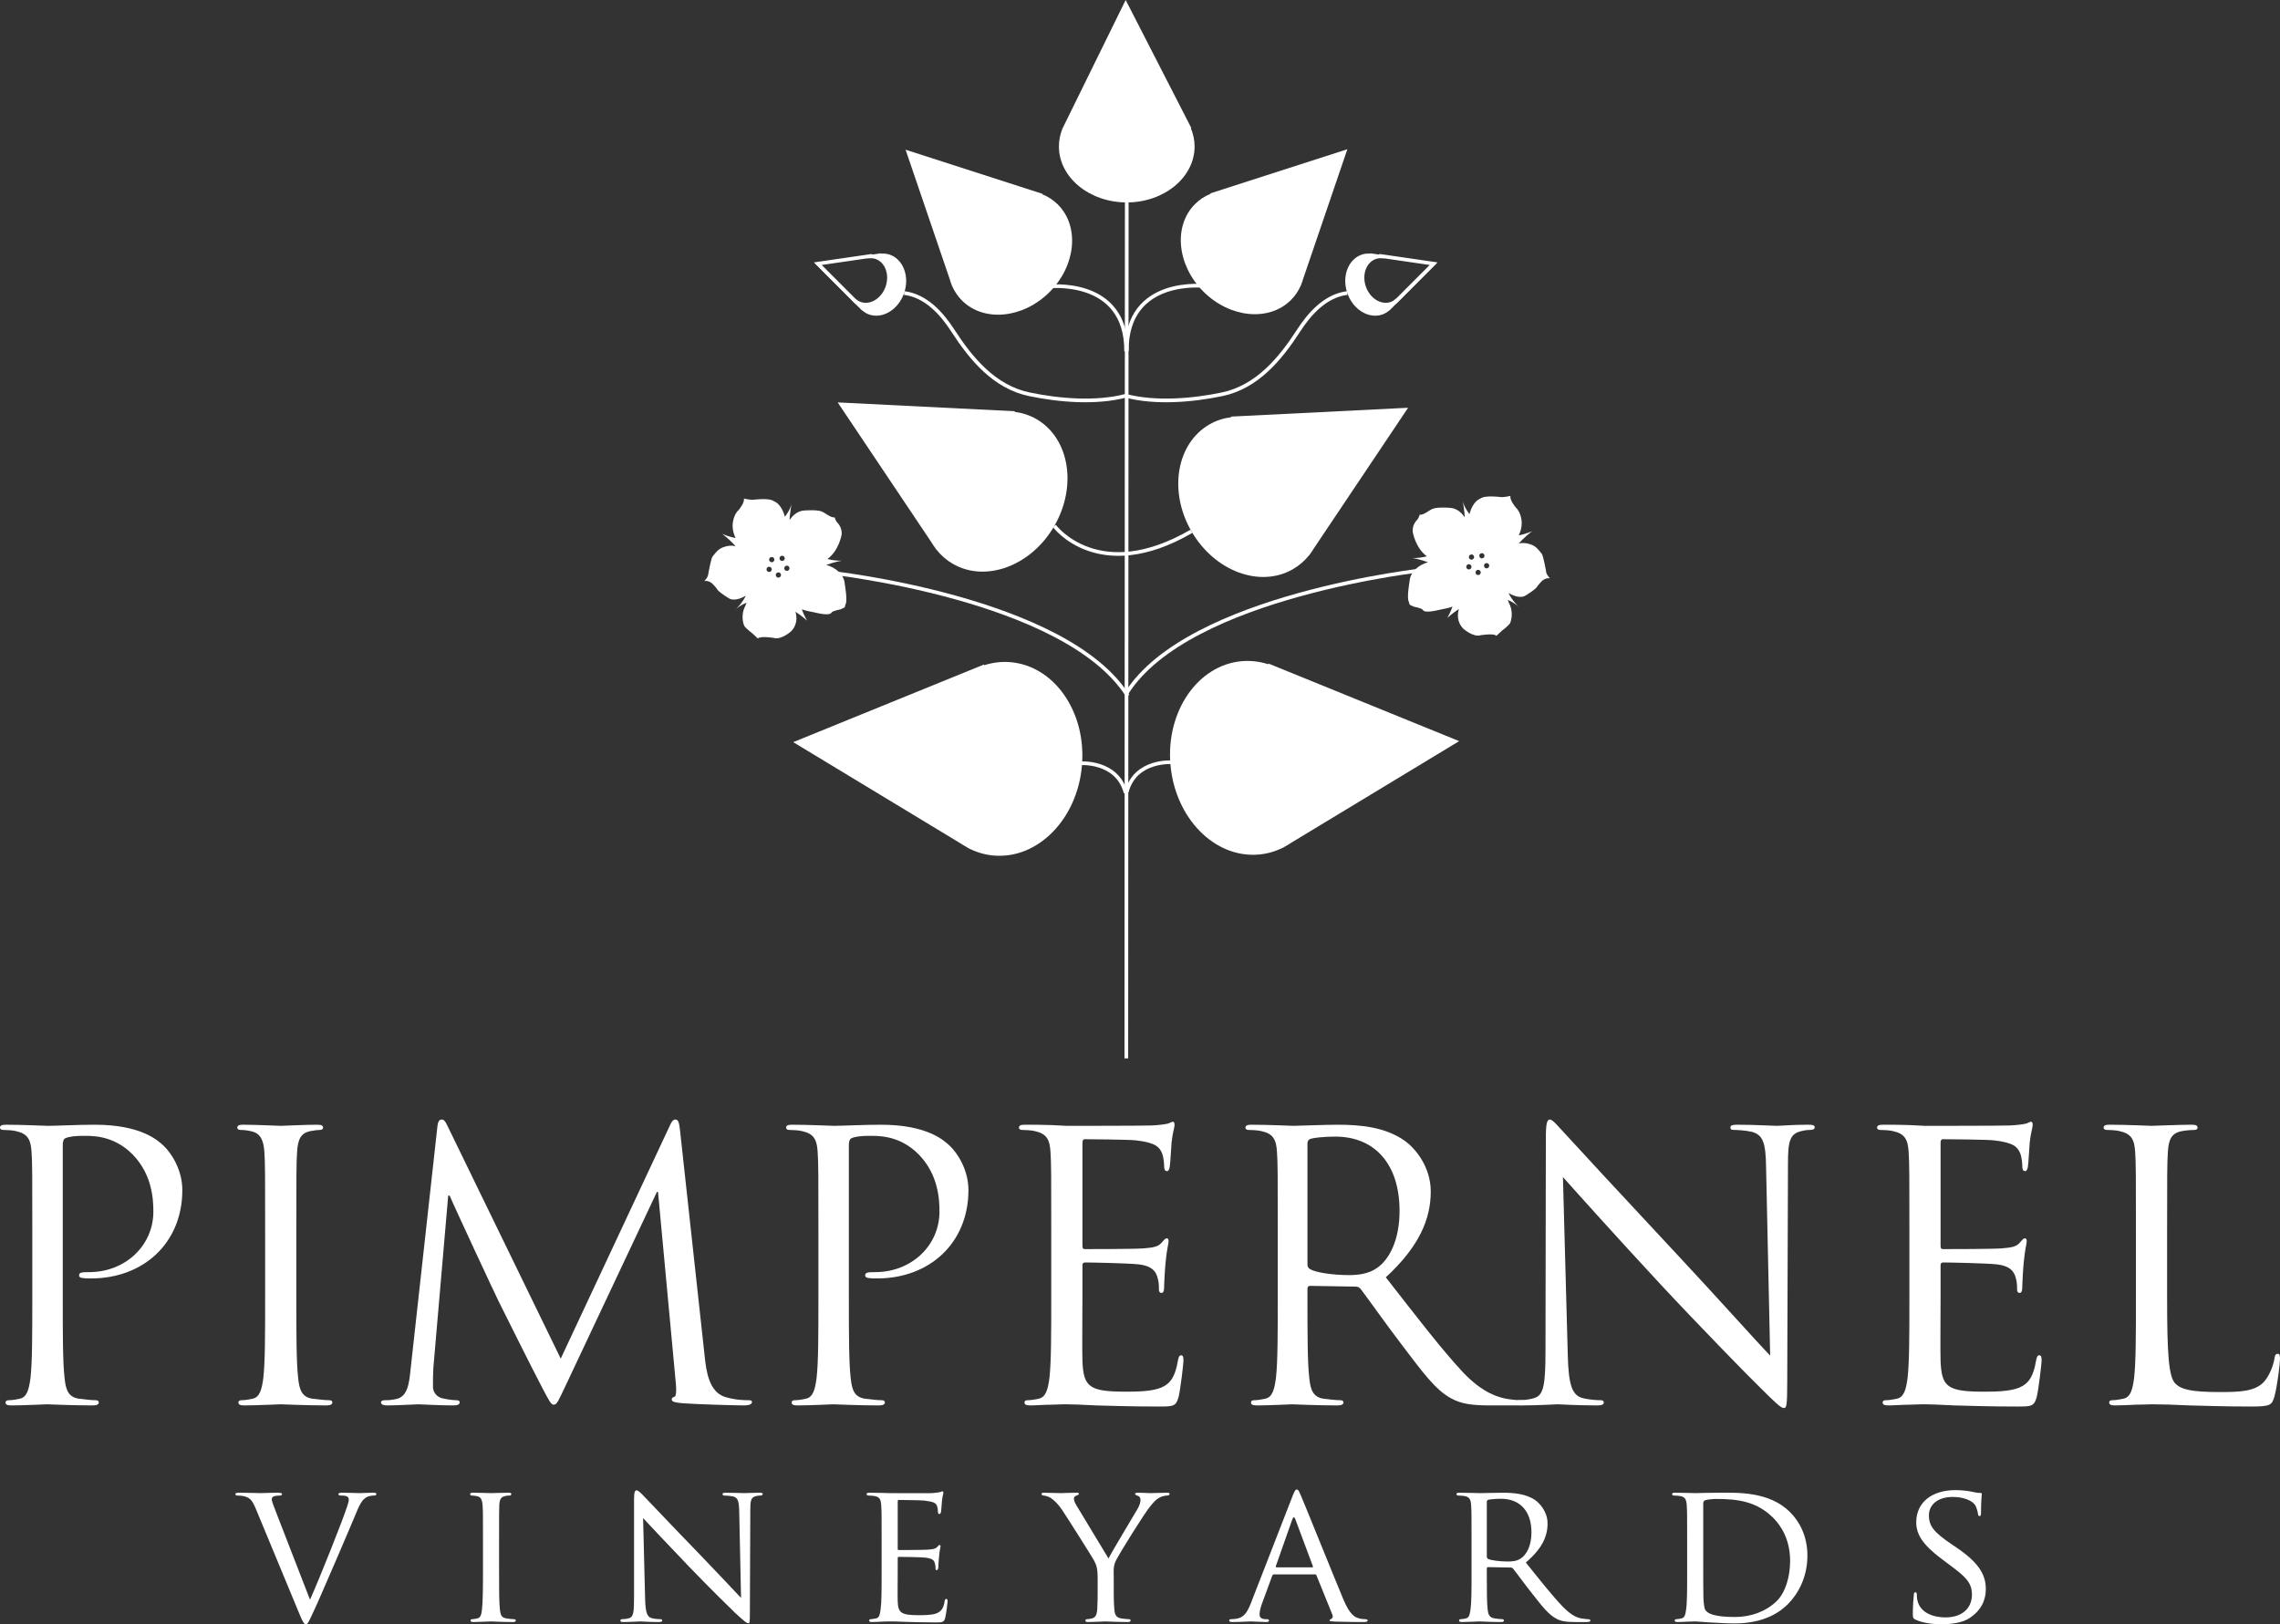 <?xml version="1.0" encoding="UTF-8"?><svg id="Layer_1" xmlns="http://www.w3.org/2000/svg" width="309.811" height="220.742" viewBox="0 0 309.811 220.742"><rect x="0" y="0" width="309.811" height="220.742" fill="#333333" stroke="none"/><path d="m4.39,167.489c0-7.872,0-9.285-.101-10.899-.101-1.716-.504-2.524-2.17-2.877-.403-.101-1.261-.151-1.715-.151-.202,0-.404-.101-.404-.303,0-.303.252-.404.807-.404,2.271,0,5.299.152,5.703.152,1.109,0,4.036-.152,6.358-.152,6.307,0,8.578,2.12,9.385,2.877,1.11,1.059,2.523,3.33,2.523,6.005,0,7.165-5.248,12.009-12.413,12.009-.252,0-.807,0-1.06-.05-.252,0-.555-.102-.555-.353,0-.404.303-.455,1.363-.455,4.894,0,8.729-3.583,8.729-8.225,0-1.665-.151-5.046-2.825-7.771-2.675-2.725-5.753-2.523-6.914-2.523-.857,0-1.715.101-2.169.303-.303.101-.404.454-.404.959v20.739c0,4.844,0,8.831.252,10.95.152,1.463.454,2.573,1.968,2.775.706.102,1.817.202,2.271.202.303,0,.404.151.404.303,0,.252-.253.404-.808.404-2.775,0-5.954-.152-6.206-.152-.152,0-3.331.152-4.845.152-.555,0-.807-.101-.807-.404,0-.152.101-.303.404-.303.454,0,1.059-.1,1.514-.202,1.008-.202,1.261-1.312,1.463-2.775.252-2.119.252-6.106.252-10.95v-8.881Z" style="fill:#fff; stroke-width:0px;"/><path d="m40.266,176.369c0,4.844,0,8.831.252,10.95.152,1.464.455,2.573,1.968,2.776.707.101,1.817.201,2.271.201.303,0,.404.152.404.303,0,.252-.252.404-.808.404-2.775,0-5.954-.152-6.206-.152s-3.432.152-4.945.152c-.556,0-.808-.101-.808-.404,0-.151.101-.303.404-.303.454,0,1.059-.1,1.513-.201,1.01-.203,1.262-1.312,1.464-2.776.252-2.119.252-6.106.252-10.95v-8.881c0-7.872,0-9.285-.1-10.899-.101-1.716-.606-2.574-1.716-2.826-.555-.152-1.211-.202-1.565-.202-.201,0-.403-.101-.403-.303,0-.303.252-.404.807-.404,1.665,0,4.844.152,5.097.152s3.431-.152,4.945-.152c.555,0,.807.101.807.404,0,.202-.202.303-.404.303-.353,0-.655.05-1.261.151-1.363.253-1.766,1.111-1.867,2.877-.101,1.614-.101,3.027-.101,10.899v8.881Z" style="fill:#fff; stroke-width:0px;"/><path d="m95.771,184.494c.202,1.816.555,4.642,2.725,5.349,1.463.454,2.775.454,3.28.454.252,0,.404.051.404.252,0,.303-.454.454-1.06.454-1.11,0-6.56-.151-8.427-.302-1.161-.102-1.413-.253-1.413-.505,0-.202.101-.303.353-.353.252-.051.303-.909.202-1.817l-2.422-26.038h-.151l-12.364,26.24c-1.059,2.22-1.21,2.674-1.665,2.674-.353,0-.605-.504-1.564-2.321-1.312-2.472-5.651-11.202-5.904-11.707-.454-.908-6.105-13.019-6.661-14.381h-.202l-2.018,23.414c-.051.807-.051,1.715-.051,2.573,0,.757.556,1.413,1.313,1.564.857.202,1.614.253,1.917.253.202,0,.404.101.404.252,0,.353-.303.454-.908.454-1.868,0-4.289-.151-4.693-.151-.454,0-2.877.151-4.239.151-.504,0-.858-.101-.858-.454,0-.151.252-.252.505-.252.403,0,.757,0,1.514-.152,1.665-.302,1.816-2.27,2.018-4.188l3.633-32.9c.051-.555.252-.909.555-.909s.505.202.757.758l15.441,31.739,14.836-31.689c.201-.454.403-.808.757-.808s.504.404.605,1.363l3.381,30.983Z" style="fill:#fff; stroke-width:0px;"/><path d="m111.208,167.489c0-7.872,0-9.285-.101-10.899-.101-1.716-.504-2.524-2.17-2.877-.403-.101-1.261-.151-1.715-.151-.202,0-.404-.101-.404-.303,0-.303.252-.404.807-.404,2.271,0,5.299.152,5.703.152,1.109,0,4.036-.152,6.358-.152,6.307,0,8.578,2.12,9.385,2.877,1.11,1.059,2.523,3.33,2.523,6.005,0,7.165-5.248,12.009-12.413,12.009-.252,0-.807,0-1.06-.05-.252,0-.555-.102-.555-.353,0-.404.303-.455,1.363-.455,4.894,0,8.729-3.583,8.729-8.225,0-1.665-.151-5.046-2.825-7.771-2.675-2.725-5.753-2.523-6.914-2.523-.857,0-1.715.101-2.169.303-.303.101-.404.454-.404.959v20.739c0,4.844,0,8.831.252,10.95.152,1.463.454,2.573,1.968,2.775.706.102,1.817.202,2.271.202.303,0,.404.151.404.303,0,.252-.253.404-.808.404-2.775,0-5.954-.152-6.206-.152-.152,0-3.331.152-4.845.152-.555,0-.807-.101-.807-.404,0-.152.101-.303.404-.303.454,0,1.059-.1,1.514-.202,1.008-.202,1.261-1.312,1.463-2.775.252-2.119.252-6.106.252-10.95v-8.881Z" style="fill:#fff; stroke-width:0px;"/><path d="m142.846,167.489c0-7.872,0-9.285-.101-10.899-.101-1.716-.504-2.524-2.17-2.877-.403-.101-1.261-.151-1.715-.151-.202,0-.404-.101-.404-.303,0-.303.252-.404.807-.404,1.161,0,2.523,0,3.634.051l2.069.101c.353,0,10.394,0,11.555-.051.959-.05,1.766-.151,2.17-.252.252-.05.454-.253.706-.253.151,0,.202.203.202.455,0,.353-.252.958-.403,2.372-.051.504-.152,2.724-.253,3.33-.05.252-.152.555-.353.555-.303,0-.404-.253-.404-.656,0-.353-.05-1.211-.303-1.817-.352-.807-.857-1.412-3.582-1.715-.858-.101-6.358-.152-6.913-.152-.202,0-.303.152-.303.505v13.927c0,.353.05.505.303.505.656,0,6.862,0,8.023-.101,1.211-.101,1.917-.202,2.372-.707.353-.403.554-.656.756-.656.152,0,.252.101.252.404s-.252,1.161-.403,2.826c-.101,1.009-.202,2.876-.202,3.229,0,.404,0,.959-.353.959-.253,0-.353-.202-.353-.454,0-.505,0-1.009-.202-1.666-.202-.706-.656-1.563-2.624-1.766-1.363-.151-6.358-.252-7.216-.252-.252,0-.353.152-.353.353v4.441c0,1.716-.051,7.569,0,8.629.151,3.482.908,4.137,5.853,4.137,1.312,0,3.533,0,4.845-.554,1.311-.555,1.917-1.565,2.27-3.634.102-.555.202-.756.454-.756.303,0,.303.403.303.756,0,.404-.403,3.835-.655,4.895-.354,1.312-.758,1.312-2.726,1.312-3.784,0-6.56-.101-8.528-.151-1.968-.101-3.179-.152-3.935-.152-.101,0-.959,0-2.019.051-1.009,0-2.17.101-2.927.101-.555,0-.807-.101-.807-.404,0-.152.101-.303.404-.303.454,0,1.059-.1,1.513-.202,1.009-.202,1.262-1.312,1.464-2.775.252-2.119.252-6.106.252-10.95v-8.881Z" style="fill:#fff; stroke-width:0px;"/><path d="m173.625,167.489c0-7.872,0-9.285-.102-10.9-.1-1.715-.504-2.523-2.17-2.876-.403-.101-1.26-.151-1.714-.151-.203,0-.405-.101-.405-.303,0-.303.252-.404.808-.404,2.27,0,5.449.151,5.702.151.555,0,4.39-.151,5.954-.151,3.179,0,6.56.303,9.234,2.22,1.262.908,3.482,3.381,3.482,6.863,0,3.734-1.564,7.468-6.106,11.656,4.138,5.299,7.57,9.79,10.497,12.918,2.724,2.877,4.894,3.432,6.156,3.634.959.151,1.665.151,1.968.151.252,0,.454.151.454.303,0,.302-.303.404-1.211.404h-3.583c-2.825,0-4.087-.253-5.4-.959-2.17-1.161-3.935-3.633-6.811-7.418-2.12-2.775-4.491-6.156-5.501-7.468-.201-.202-.353-.303-.655-.303l-6.207-.101c-.252,0-.354.151-.354.404v1.211c0,4.844,0,8.831.253,10.95.151,1.463.454,2.573,1.968,2.775.706.101,1.816.202,2.27.202.303,0,.405.151.405.303,0,.252-.253.404-.808.404-2.775,0-5.955-.152-6.207-.152-.051,0-3.23.152-4.743.152-.555,0-.808-.102-.808-.404,0-.152.102-.303.404-.303.454,0,1.06-.101,1.514-.202,1.009-.202,1.262-1.312,1.463-2.775.253-2.119.253-6.106.253-10.95v-8.881Zm4.036,4.39c0,.252.102.454.354.605.756.455,3.078.808,5.298.808,1.211,0,2.624-.152,3.785-.959,1.765-1.211,3.078-3.936,3.078-7.771,0-6.308-3.33-10.092-8.73-10.092-1.514,0-2.877.151-3.381.303-.253.101-.404.302-.404.605v16.501Z" style="fill:#fff; stroke-width:0px;"/><path d="m213.032,184.14c.101,4.138.605,5.45,1.968,5.854.959.252,2.068.302,2.523.302.252,0,.404.101.404.303,0,.303-.303.404-.909.404-2.876,0-4.894-.152-5.348-.152s-2.575.152-4.845.152c-.505,0-.808-.05-.808-.404,0-.202.152-.303.405-.303.403,0,1.311-.05,2.068-.302,1.262-.354,1.514-1.817,1.514-6.409l.05-28.914c0-1.968.152-2.523.555-2.523s1.262,1.11,1.767,1.615c.757.857,8.275,8.982,16.047,17.308,4.995,5.349,10.495,11.505,12.11,13.17l-.555-25.634c-.05-3.28-.404-4.39-1.968-4.794-.909-.202-2.069-.252-2.473-.252-.353,0-.403-.151-.403-.353,0-.303.403-.354,1.008-.354,2.272,0,4.694.152,5.248.152s2.221-.152,4.289-.152c.556,0,.91.051.91.354,0,.202-.203.353-.556.353-.252,0-.605,0-1.211.151-1.665.353-1.867,1.464-1.867,4.491l-.101,29.57c0,3.331-.101,3.583-.454,3.583-.404,0-1.01-.555-3.683-3.23-.556-.504-7.822-7.922-13.171-13.674-5.854-6.308-11.556-12.666-13.17-14.482l.656,24.17Z" style="fill:#fff; stroke-width:0px;"/><path d="m259.453,167.489c0-7.872,0-9.285-.102-10.899-.1-1.716-.503-2.524-2.169-2.877-.404-.101-1.261-.151-1.715-.151-.202,0-.405-.101-.405-.303,0-.303.252-.404.808-.404,1.16,0,2.522,0,3.633.051l2.069.101c.354,0,10.395,0,11.556-.051.958-.05,1.765-.151,2.17-.252.252-.05.454-.253.706-.253.151,0,.202.203.202.455,0,.353-.253.958-.404,2.372-.05.504-.152,2.724-.252,3.33-.051.252-.152.555-.354.555-.303,0-.403-.253-.403-.656,0-.353-.051-1.211-.303-1.817-.353-.807-.858-1.412-3.583-1.715-.857-.101-6.358-.152-6.913-.152-.202,0-.303.152-.303.505v13.927c0,.353.051.505.303.505.656,0,6.862,0,8.023-.101,1.211-.101,1.917-.202,2.372-.707.353-.403.555-.656.757-.656.152,0,.252.101.252.404s-.252,1.161-.403,2.826c-.102,1.009-.202,2.876-.202,3.229,0,.404,0,.959-.354.959-.252,0-.353-.202-.353-.454,0-.505,0-1.009-.201-1.666-.203-.706-.657-1.563-2.624-1.766-1.363-.151-6.359-.252-7.216-.252-.253,0-.354.152-.354.353v4.441c0,1.716-.05,7.569,0,8.629.152,3.482.908,4.137,5.854,4.137,1.311,0,3.532,0,4.844-.554,1.312-.555,1.918-1.565,2.271-3.634.101-.555.201-.756.454-.756.303,0,.303.403.303.756,0,.404-.404,3.835-.656,4.895-.354,1.312-.757,1.312-2.725,1.312-3.785,0-6.561-.101-8.528-.151-1.968-.101-3.179-.152-3.936-.152-.101,0-.959,0-2.018.051-1.009,0-2.17.101-2.927.101-.555,0-.808-.101-.808-.404,0-.152.102-.303.405-.303.454,0,1.059-.1,1.513-.202,1.009-.202,1.262-1.312,1.463-2.775.253-2.119.253-6.106.253-10.95v-8.881Z" style="fill:#fff; stroke-width:0px;"/><path d="m294.471,176.47c0,7.418.202,10.647,1.11,11.556.808.807,2.119,1.16,6.055,1.16,2.675,0,4.896-.05,6.106-1.514.656-.807,1.161-2.069,1.312-3.027.051-.404.151-.656.454-.656.253,0,.303.202.303.756s-.353,3.583-.757,5.047c-.353,1.16-.505,1.362-3.179,1.362-3.633,0-6.257-.101-8.377-.151-2.119-.101-3.683-.152-5.146-.152-.202,0-1.06.051-2.069.051-1.009.05-2.12.101-2.876.101-.555,0-.808-.101-.808-.404,0-.151.101-.303.404-.303.454,0,1.06-.1,1.514-.201,1.009-.203,1.262-1.312,1.463-2.776.253-2.119.253-6.106.253-10.95v-8.881c0-7.872,0-9.285-.102-10.899-.1-1.716-.504-2.524-2.17-2.877-.403-.101-1.261-.151-1.715-.151-.202,0-.404-.101-.404-.303,0-.303.252-.404.808-.404,2.27,0,5.449.152,5.702.152s3.935-.152,5.449-.152c.556,0,.808.101.808.404,0,.202-.202.303-.404.303-.353,0-1.059.05-1.665.151-1.464.253-1.867,1.111-1.968,2.877-.101,1.614-.101,3.027-.101,10.899v8.982Z" style="fill:#fff; stroke-width:0px;"/><path d="m42.125,217.407c1.394-3.115,4.537-11.041,5.056-12.708.109-.355.218-.683.218-.874s-.082-.41-.328-.492c-.273-.082-.546-.082-.82-.082-.136,0-.272-.082-.272-.191,0-.137.164-.192.546-.192.956,0,2.05.055,2.35.055.137,0,1.175-.055,1.886-.055.246,0,.383.055.383.164,0,.11-.082.219-.274.219-.164,0-.71,0-1.148.273-.327.219-.71.547-1.339,2.132-.273.656-1.448,3.443-2.678,6.286-1.476,3.388-2.541,5.903-3.088,7.05-.656,1.394-.793,1.749-1.038,1.749-.274,0-.438-.3-.902-1.421l-5.903-14.238c-.547-1.312-.875-1.558-1.668-1.749-.382-.082-.792-.082-.929-.082-.136,0-.191-.136-.191-.219,0-.136.246-.164.629-.164,1.148,0,2.514.055,2.815.055.245,0,1.311-.055,2.24-.055.438,0,.656.055.656.164,0,.11-.081.219-.245.219-.274,0-.657.028-.875.109-.246.109-.273.246-.273.41,0,.301.3,1.012.655,1.941l4.537,11.696Z" style="fill:#fff; stroke-width:0px;"/><path d="m67.816,213.691c0,2.241,0,4.072.109,5.028.082.683.164,1.121.875,1.23.355.055.874.109,1.093.109.136,0,.191.11.191.192,0,.109-.109.191-.383.191-1.339,0-2.896-.082-3.006-.082-.136,0-1.639.082-2.377.082-.246,0-.383-.055-.383-.191,0-.082.055-.192.192-.192.218,0,.519-.054.737-.109.465-.109.547-.547.629-1.23.109-.956.136-2.787.136-5.028v-4.1c0-3.607,0-4.263-.054-5.001-.055-.792-.246-1.148-.765-1.257-.274-.054-.574-.081-.738-.081-.11,0-.192-.11-.192-.192,0-.137.11-.191.383-.191.793,0,2.296.054,2.432.054.11,0,1.667-.054,2.405-.054.274,0,.383.054.383.191,0,.082-.109.192-.191.192-.164,0-.329,0-.601.054-.657.136-.793.465-.848,1.284-.027.738-.027,1.394-.027,5.001v4.1Z" style="fill:#fff; stroke-width:0px;"/><path d="m87.658,217.271c.055,1.913.273,2.487.929,2.65.437.11.984.137,1.203.137.109,0,.191.082.191.192,0,.136-.164.191-.437.191-1.367,0-2.323-.082-2.542-.082s-1.23.082-2.323.082c-.246,0-.382-.027-.382-.191,0-.11.082-.192.191-.192.191,0,.628-.027.984-.137.601-.163.683-.792.683-2.896v-13.309c0-.929.137-1.175.328-1.175.273,0,.683.464.929.71.383.383,3.881,4.1,7.598,7.925,2.377,2.46,4.946,5.22,5.684,5.986l-.246-11.642c-.028-1.503-.164-2.023-.902-2.16-.437-.081-.984-.109-1.175-.109-.164,0-.192-.136-.192-.218,0-.137.192-.164.465-.164,1.093,0,2.241.054,2.514.054s1.066-.054,2.05-.054c.246,0,.437.027.437.164,0,.082-.109.218-.273.218-.11,0-.301,0-.574.055-.792.164-.847.629-.847,2.022l-.055,13.61c0,1.53-.027,1.667-.191,1.667-.246,0-.492-.191-1.831-1.421-.246-.219-3.717-3.635-6.258-6.286-2.788-2.924-5.494-5.766-6.231-6.586l.273,10.959Z" style="fill:#fff; stroke-width:0px;"/><path d="m119.797,209.591c0-3.607,0-4.263-.055-5.001-.054-.792-.191-1.175-.984-1.284-.19-.028-.601-.055-.819-.055-.082,0-.191-.109-.191-.191,0-.137.109-.192.382-.192,1.093,0,2.651.055,2.788.055.164,0,5.192.027,5.738,0,.465-.027.902-.109,1.094-.137.109-.027.218-.109.328-.109.082,0,.109.109.109.219,0,.164-.137.437-.191,1.093-.028.218-.082,1.257-.137,1.53-.027.11-.109.246-.219.246-.136,0-.191-.109-.191-.3,0-.165-.027-.547-.136-.82-.164-.383-.411-.547-1.722-.711-.41-.054-3.198-.082-3.471-.082-.109,0-.136.082-.136.246v6.313c0,.164,0,.246.136.246.301,0,3.471,0,4.017-.055.574-.054.93-.082,1.176-.327.163-.164.273-.301.355-.301s.136.055.136.191c0,.137-.136.519-.191,1.284-.055.465-.109,1.34-.109,1.503,0,.192-.055.438-.219.438-.109,0-.164-.082-.164-.219,0-.219,0-.464-.109-.765-.082-.328-.301-.601-1.23-.711-.656-.082-3.225-.109-3.635-.109-.136,0-.163.082-.163.164v1.941c0,.792-.028,3.498,0,3.962.054,1.558.491,1.858,2.869,1.858.629,0,1.776,0,2.405-.246.628-.273.956-.683,1.093-1.612.054-.273.109-.355.246-.355s.164.191.164.355-.192,1.749-.328,2.241c-.164.601-.41.601-1.339.601-1.804,0-3.198-.054-4.181-.082-1.012-.054-1.64-.054-1.995-.054-.055,0-.52,0-1.039.027-.464.027-1.011.055-1.394.055-.246,0-.382-.055-.382-.192,0-.082.054-.191.191-.191.219,0,.519-.082.738-.11.465-.081.519-.546.628-1.229.137-.957.137-2.788.137-5.028v-4.1Z" style="fill:#fff; stroke-width:0px;"/><path d="m149.149,214.401c0-1.257-.164-1.722-.519-2.377-.191-.356-3.443-5.521-4.263-6.751-.574-.874-1.148-1.393-1.586-1.694-.355-.219-.82-.328-1.011-.328-.136,0-.246-.109-.246-.219,0-.109.083-.164.301-.164.465,0,2.268.055,2.378.055.164,0,1.147-.055,2.076-.055.274,0,.328.055.328.164,0,.082-.164.164-.382.246-.191.082-.301.191-.301.383,0,.328.164.601.328.902l4.373,7.242c.492-.984,3.498-5.958,3.935-6.723.301-.519.41-.902.41-1.202,0-.329-.109-.52-.383-.602-.218-.054-.355-.164-.355-.273,0-.082.137-.137.383-.137.628,0,1.475.055,1.667.055.164,0,1.886-.055,2.35-.055.164,0,.3.055.3.137,0,.109-.109.246-.3.246-.273,0-.738.082-1.121.3-.464.274-.683.52-1.202,1.148-.792.93-4.181,6.395-4.673,7.379-.41.82-.3,1.558-.3,2.323v1.995c0,.382,0,1.366.081,2.323.055.683.219,1.12.929,1.229.328.055.875.11,1.094.11.136,0,.191.109.191.191,0,.11-.137.192-.383.192-1.339,0-2.896-.082-3.033-.082-.109,0-1.64.082-2.35.082-.274,0-.383-.055-.383-.192,0-.082.055-.191.191-.191.219,0,.492-.055.711-.11.492-.109.656-.546.71-1.229.055-.957.055-1.941.055-2.323v-1.995Z" style="fill:#fff; stroke-width:0px;"/><path d="m175.631,203.333c.301-.765.41-.902.575-.902.246,0,.328.328.574.847.437.984,4.29,10.576,5.766,14.102.874,2.077,1.531,2.377,2.049,2.541.356.109.711.137.957.137.137,0,.301.054.301.191s-.273.192-.547.192c-.355,0-2.132,0-3.799-.055-.465-.027-.846-.027-.846-.164,0-.11.054-.11.164-.164.135-.055.381-.246.217-.629l-2.158-5.329c-.054-.109-.082-.136-.219-.136h-5.547c-.11,0-.192.054-.246.191l-1.367,3.717c-.218.573-.355,1.148-.355,1.557,0,.465.41.629.82.629h.218c.191,0,.246.082.246.191,0,.137-.137.192-.354.192-.575,0-1.886-.082-2.16-.082-.246,0-1.448.082-2.432.082-.301,0-.465-.055-.465-.192,0-.109.109-.191.219-.191.164,0,.519-.028.711-.055,1.092-.136,1.557-.956,2.022-2.131l5.656-14.539Zm2.679,9.674c.109,0,.109-.055.082-.164l-2.378-6.367c-.137-.356-.273-.356-.409,0l-2.241,6.367c-.028.109,0,.164.082.164h4.864Z" style="fill:#fff; stroke-width:0px;"/><path d="m199.956,209.591c0-3.607,0-4.263-.055-5.001-.055-.792-.191-1.175-.984-1.284-.192-.027-.601-.055-.82-.055-.082,0-.191-.109-.191-.191,0-.137.109-.191.383-.191,1.093,0,2.705.054,2.842.054.246,0,2.268-.054,3.005-.054,1.531,0,3.225.136,4.483,1.011.601.437,1.667,1.557,1.667,3.17,0,1.721-.711,3.388-2.952,5.301,1.968,2.46,3.635,4.564,5.028,6.013,1.285,1.312,2.077,1.53,2.679,1.612.465.082.711.082.846.082.137,0,.219.109.219.191,0,.137-.136.192-.573.192h-1.503c-1.367,0-1.968-.137-2.569-.465-1.038-.546-1.913-1.667-3.28-3.416-1.011-1.257-2.077-2.76-2.596-3.389-.11-.109-.164-.136-.327-.136l-3.062-.055c-.109,0-.164.055-.164.191v.547c0,2.241,0,4.045.109,5.001.082.683.219,1.121.957,1.23.329.054.847.109,1.066.109.164,0,.191.109.191.191,0,.11-.109.192-.383.192-1.311,0-2.841-.082-2.951-.082-.027,0-1.639.082-2.378.082-.246,0-.382-.055-.382-.192,0-.082.055-.191.191-.191.219,0,.519-.055.738-.109.465-.109.52-.547.629-1.23.137-.956.137-2.787.137-5.028v-4.1Zm2.076,1.968c0,.137.055.219.164.301.356.191,1.585.355,2.651.355.574,0,1.23-.028,1.804-.41.819-.547,1.448-1.776,1.448-3.553,0-2.897-1.585-4.564-4.154-4.564-.71,0-1.475.082-1.722.137-.109.055-.191.137-.191.274v7.46Z" style="fill:#fff; stroke-width:0px;"/><path d="m229.253,209.591c0-3.608,0-4.263-.054-5.001-.055-.793-.192-1.175-.985-1.284-.191-.028-.6-.055-.819-.055-.082,0-.191-.109-.191-.191,0-.137.109-.192.382-.192,1.093,0,2.651.055,2.788.055.273,0,1.803-.055,3.224-.055,2.405,0,6.805-.219,9.648,2.651,1.202,1.203,2.349,3.143,2.349,5.903,0,2.924-1.257,5.165-2.595,6.532-1.04,1.066-3.198,2.678-7.297,2.678-1.039,0-2.324-.082-3.362-.137-1.039-.082-1.858-.137-1.967-.137-.055,0-.493.028-.984.028-.492.027-1.066.054-1.449.054-.246,0-.382-.054-.382-.191,0-.082.055-.191.191-.191.218,0,.519-.055.738-.11.465-.109.519-.546.629-1.229.136-.957.136-2.788.136-5.029v-4.099Zm2.186,2.514c0,2.46,0,4.619.027,5.056.028.574.082,1.421.274,1.667.301.437,1.148.929,3.99.929,2.214,0,4.181-.737,5.63-2.104,1.257-1.175,1.886-3.389,1.886-5.521,0-2.951-1.286-4.837-2.269-5.82-2.268-2.296-4.919-2.597-7.789-2.597-.464,0-1.229.082-1.448.164s-.301.192-.301.465v7.761Z" style="fill:#fff; stroke-width:0px;"/><path d="m260.273,220.113c-.328-.164-.355-.246-.355-.875,0-1.147.109-2.076.136-2.459,0-.246.055-.382.192-.382.136,0,.218.081.218.273,0,.191,0,.519.082.847.382,1.694,2.186,2.296,3.798,2.296,2.378,0,3.608-1.34,3.608-3.089,0-1.667-.902-2.459-3.033-4.044l-1.093-.82c-2.597-1.94-3.444-3.361-3.444-4.974,0-2.732,2.159-4.373,5.329-4.373.957,0,1.914.137,2.487.274.465.109.656.109.847.109.192,0,.247.028.247.164,0,.11-.11.875-.11,2.46,0,.355-.027.519-.191.519s-.192-.11-.219-.301c-.027-.273-.219-.901-.355-1.147-.165-.274-.956-1.148-3.116-1.148-1.749,0-3.197.874-3.197,2.514,0,1.476.737,2.323,3.115,3.935l.684.465c2.924,1.995,3.934,3.607,3.934,5.602,0,1.366-.518,2.842-2.24,3.963-1.011.656-2.514.82-3.826.82-1.121,0-2.515-.164-3.498-.629" style="fill:#fff; stroke-width:0px;"/><path d="m161.811,17.414h.076L152.959,0l-8.223,16.727c-.113.203-.214.409-.304.62l-.105.213h.01c-.289.738-.449,1.525-.449,2.342,0,4.201,4.128,7.609,9.217,7.609s9.22-3.408,9.22-7.609c0-.872-.188-1.706-.514-2.488" style="fill:#fff; stroke-width:0px;"/><line x1="153.106" y1="27.51" x2="153.047" y2="143.839" style="fill:none; stroke:#fff; stroke-width:.5px;"/><path d="m143.748,27.798c-.617-.617-1.338-1.075-2.123-1.396l.054-.053-18.627-6.001,6.01,17.625c.066.24.146.473.239.702l.065.193.006-.007c.318.727.76,1.397,1.339,1.974,2.97,2.972,8.3,2.461,11.899-1.139,3.599-3.599,4.109-8.927,1.138-11.898" style="fill:#fff; stroke-width:0px;"/><path d="m142.32,38.948s10.771-1.339,10.699,8.806" style="fill:none; stroke:#fff; stroke-width:.5px;"/><path d="m176.837,38.594c.089-.223.166-.448.232-.68l6.014-17.634-18.628,6.001.053.054c-.783.32-1.506.779-2.124,1.396-2.97,2.97-2.461,8.298,1.139,11.898s8.928,4.11,11.899,1.139c.578-.579,1.02-1.247,1.338-1.974l.007.007.07-.207Z" style="fill:#fff; stroke-width:0px;"/><path d="m163.813,38.879s-10.77-1.337-10.698,8.807" style="fill:none; stroke:#fff; stroke-width:.5px;"/><path d="m120.888,34.603c-.388-.132-.786-.162-1.182-.134l.015-.045-9.039,1.31,6.184,6.197c.032.033.065.065.097.097l.17.17.008-.024c.284.242.598.447.962.571,1.853.635,3.984-.675,4.752-2.924.769-2.247-.112-4.585-1.968-5.22Zm-.309,4.407c-.598,1.746-2.25,2.761-3.69,2.269-.282-.096-.525-.256-.745-.443l-.006.017-.119-.12c-.033-.032-.066-.063-.097-.097l-4.792-4.8,7.015-1.02-.012.038c.307-.021.616,0,.915.104,1.442.491,2.128,2.305,1.53,4.052Z" style="fill:#fff; stroke-width:0px;"/><path d="m119.049,34.958c-.3-.103-.609-.125-.915-.104l.012-.038-7.015,1.02,4.792,4.8c.031.034.064.065.097.097l.119.12.006-.017c.22.188.463.347.745.443,1.44.492,3.092-.523,3.69-2.269.598-1.747-.088-3.56-1.53-4.052Z" style="fill:none; stroke:#fff; stroke-width:.5px;"/><path d="m122.856,39.822c2.954.366,5.116,2.783,6.623,5.115,2.502,3.868,5.665,7.661,10.39,8.648,4.044.844,9.047,1.262,13.086.207" style="fill:none; stroke:#fff; stroke-width:.5px;"/><path d="m186.21,34.423l.015.045c-.397-.027-.796.003-1.185.134-1.854.635-2.734,2.973-1.968,5.22.771,2.25,2.903,3.558,4.755,2.924.364-.124.677-.33.962-.57l.007.024.17-.171c.034-.032.066-.063.097-.097l6.185-6.197-9.039-1.31Zm3.71,6.302l-.127.127-.006-.018c-.221.188-.464.348-.747.444-1.439.492-3.092-.523-3.69-2.269-.595-1.747.089-3.56,1.532-4.052.301-.102.609-.126.916-.104l-.013-.038,7.014,1.02-4.797,4.807c-.027.029-.055.055-.083.083Z" style="fill:#fff; stroke-width:0px;"/><path d="m190.003,40.642l4.797-4.807-7.014-1.02.013.038c-.308-.022-.616.002-.916.104-1.443.491-2.127,2.305-1.532,4.052.598,1.746,2.251,2.761,3.69,2.269.283-.096.526-.257.747-.444l.006.018.127-.127c.028-.028.056-.054.083-.083Z" style="fill:none; stroke:#fff; stroke-width:.5px;"/><path d="m183.072,39.822c-2.952.366-5.113,2.783-6.621,5.115-2.501,3.868-5.665,7.661-10.391,8.648-4.044.844-9.046,1.262-13.084.207" style="fill:none; stroke:#fff; stroke-width:.5px;"/><path d="m137.316,89.993c-1.243-.108-2.455.053-3.608.421l.009-.107-25.934,10.553,22.804,13.8c.285.193.578.369.878.53l.27.163v-.013c1.017.504,2.117.83,3.282.931,5.99.523,11.362-4.935,11.996-12.191.635-7.257-3.707-13.565-9.696-14.088" style="fill:#fff; stroke-width:0px;"/><path d="m146.738,103.734s5.056-.41,6.218,4.032" style="fill:none; stroke:#fff; stroke-width:.5px;"/><path d="m140.827,56.955c-.93-.537-1.935-.852-2.97-.984l.046-.081-24.076-1.201,12.78,19.076c.145.245.305.479.473.707l.162.242.006-.011c.61.764,1.35,1.42,2.222,1.923,4.483,2.589,10.66.282,13.796-5.15,3.135-5.431,2.042-11.933-2.44-14.521" style="fill:#fff; stroke-width:0px;"/><path d="m178.101,75.172c.158-.215.308-.435.444-.664l12.79-19.091-24.076,1.202.045.081c-1.034.131-2.038.446-2.968.984-4.485,2.588-5.578,9.09-2.442,14.522,3.138,5.43,9.315,7.736,13.796,5.148.873-.504,1.613-1.16,2.223-1.924l.007.012.181-.271Z" style="fill:#fff; stroke-width:0px;"/><path d="m143.267,71.477s5.974,8.074,18.626.73" style="fill:none; stroke:#fff; stroke-width:.5px;"/><path d="m114.782,79.318c-.089-1.264-1.275-2.21-2.5-2.538,1.148-.441,2.124-.58,2.124-.58-.721.02-1.374-.07-1.969-.234,1.548-1.116,1.918-3.274,1.918-3.274.141-1.052-.643-1.736-.643-1.736-.18-.224-.301-.651-.301-.651-.575.107-1.338-.702-1.909-.842-.708-.175-1.454-.118-2.173-.089-1.072.041-1.755.873-2.031,1.289-.013-.65.266-2.241.266-2.241-.122.809-.907,1.802-.907,1.802-.002.003-.004.005-.006.008-.494-1.841-1.47-2.103-1.47-2.103-.605-.502-2.733-.221-2.733-.221-.393.076-1.374-.151-1.374-.151.166.504-.693,1.543-.693,1.543-.844.758-.832,2.155-.832,2.155-.005.638.184,1.208.41,1.662-1.088-.205-1.824-.571-1.824-.571.731.572,1.328,1.132,1.819,1.678-.574-.133-1.133-.066-1.722.164-.68.266-.963.703-1.403,1.236-.215.259-.581,2.329-.581,2.329.006.478-.542,1.01-.542,1.01.55-.091.984.267.984.267.169.104.711.771.711.771.115.388,1.598,1.286,1.598,1.286.746.483,1.819-.021,2.347-.329-.57,1.154-1.366,1.832-1.366,1.832.476-.399.967-.686,1.461-.888-.099.24-.15.405-.15.405-.746,1.388-.185,2.692-.185,2.692.109.309,1.14,1.09,1.14,1.09.394.362.744.688.744.688.323-.39,2.148-.082,2.148-.082.988.306,2.315-.857,2.315-.857.987-.968.805-2.141.635-2.705.971.636,1.581,1.218,1.581,1.218-.316-.552-.544-1.064-.71-1.545.489.188,1.028.288,1.512.38.45.087,2.263.595,2.525.054.101-.21,1.236-.436,1.236-.436l.534-.251c.068-.125.12-.411.12-.411.321-.428-.104-2.823-.104-2.823Zm-10.239-1.583c-.196.018-.369-.125-.387-.322-.019-.196.125-.37.321-.389.197-.018.37.125.39.322.019.197-.125.371-.324.389Zm.355-1.326c-.198.019-.371-.125-.388-.322-.02-.197.125-.37.321-.388.197-.019.371.125.389.322.018.196-.125.369-.322.388Zm.904,2.091c-.196.019-.371-.125-.389-.321-.019-.197.125-.371.322-.388.198-.018.37.125.388.321.019.196-.124.37-.321.388Zm.511-2.265c-.197.019-.371-.124-.389-.321-.019-.196.126-.37.322-.387.197-.02.369.124.388.32.019.196-.124.37-.321.388Zm.643,1.352c-.196.017-.369-.127-.387-.322-.02-.198.124-.371.319-.39.198-.019.371.126.389.323.019.196-.125.37-.321.389Z" style="fill:#fff; stroke-width:0px;"/><path d="m112.578,77.795s32.224,3.429,40.652,16.763" style="fill:none; stroke:#fff; stroke-width:.5px;"/><path d="m193.746,77.431s-32.222,3.429-40.652,16.762" style="fill:none; stroke:#fff; stroke-width:.5px;"/><path d="m174.604,115.048c.296-.158.583-.332.861-.521l22.809-13.803-25.933-10.553.009.108c-1.153-.369-2.365-.53-3.609-.422-5.988.524-10.33,6.831-9.696,14.087.637,7.257,6.009,12.715,11.997,12.192,1.165-.101,2.266-.428,3.283-.932v.014s.28-.169.28-.169Z" style="fill:#fff; stroke-width:0px;"/><path d="m159.32,103.598s-5.055-.41-6.216,4.032" style="fill:none; stroke:#fff; stroke-width:.5px;"/><path d="m210.076,77.59s-.366-2.069-.581-2.33c-.44-.533-.722-.97-1.4-1.236-.59-.229-1.151-.296-1.725-.163.492-.546,1.088-1.106,1.819-1.677,0,0-.736.366-1.824.571.225-.454.415-1.025.408-1.663,0,0,.013-1.396-.831-2.153,0,0-.859-1.041-.693-1.543,0,0-.982.227-1.374.149,0,0-2.13-.281-2.732.221,0,0-.976.262-1.47,2.104-.002-.003-.004-.005-.005-.008,0,0-.784-.994-.909-1.803,0,0,.279,1.593.268,2.242-.276-.416-.96-1.249-2.032-1.29-.72-.028-1.466-.085-2.174.09-.57.14-1.331.949-1.908.841,0,0-.121.428-.301.652,0,0-.784.683-.641,1.736,0,0,.368,2.157,1.915,3.273-.595.164-1.248.253-1.969.233,0,0,.977.138,2.126.58-1.225.328-2.413,1.273-2.501,2.538,0,0-.425,2.395-.105,2.824,0,0,.052.285.119.411l.536.25s1.135.228,1.236.437c.263.54,2.075.032,2.525-.054.483-.092,1.024-.193,1.513-.381-.166.482-.394.994-.71,1.546,0,0,.611-.582,1.582-1.219-.171.564-.355,1.738.633,2.707,0,0,1.326,1.162,2.316.856,0,0,1.823-.307,2.147.083,0,0,.351-.326.744-.689,0,0,1.031-.78,1.14-1.09,0,0,.562-1.304-.183-2.692,0,0-.051-.165-.15-.404.494.203.983.488,1.459.887,0,0-.796-.678-1.366-1.833.527.308,1.601.813,2.346.329,0,0,1.484-.897,1.6-1.285,0,0,.541-.668.711-.771,0,0,.433-.357.984-.268,0,0-.55-.53-.543-1.009Zm-10.45-.203c-.196.019-.368-.125-.386-.321-.019-.196.124-.37.32-.389.198-.018.371.125.391.322.018.196-.126.371-.325.388Zm.357-1.326c-.2.019-.371-.125-.389-.321-.02-.197.124-.37.32-.389.198-.018.372.125.391.322.017.196-.125.37-.322.388Zm.903,2.092c-.194.018-.37-.125-.388-.322-.02-.197.125-.37.321-.388.196-.018.369.125.388.321.018.196-.122.37-.321.389Zm.509-2.266c-.195.018-.37-.124-.389-.322-.019-.194.128-.369.324-.387.198-.019.368.125.387.321.02.196-.124.37-.322.388Zm.644,1.351c-.195.018-.37-.126-.388-.321-.018-.198.126-.372.322-.39.196-.019.369.126.388.323.02.196-.126.37-.322.388Z" style="fill:#fff; stroke-width:0px;"/></svg>